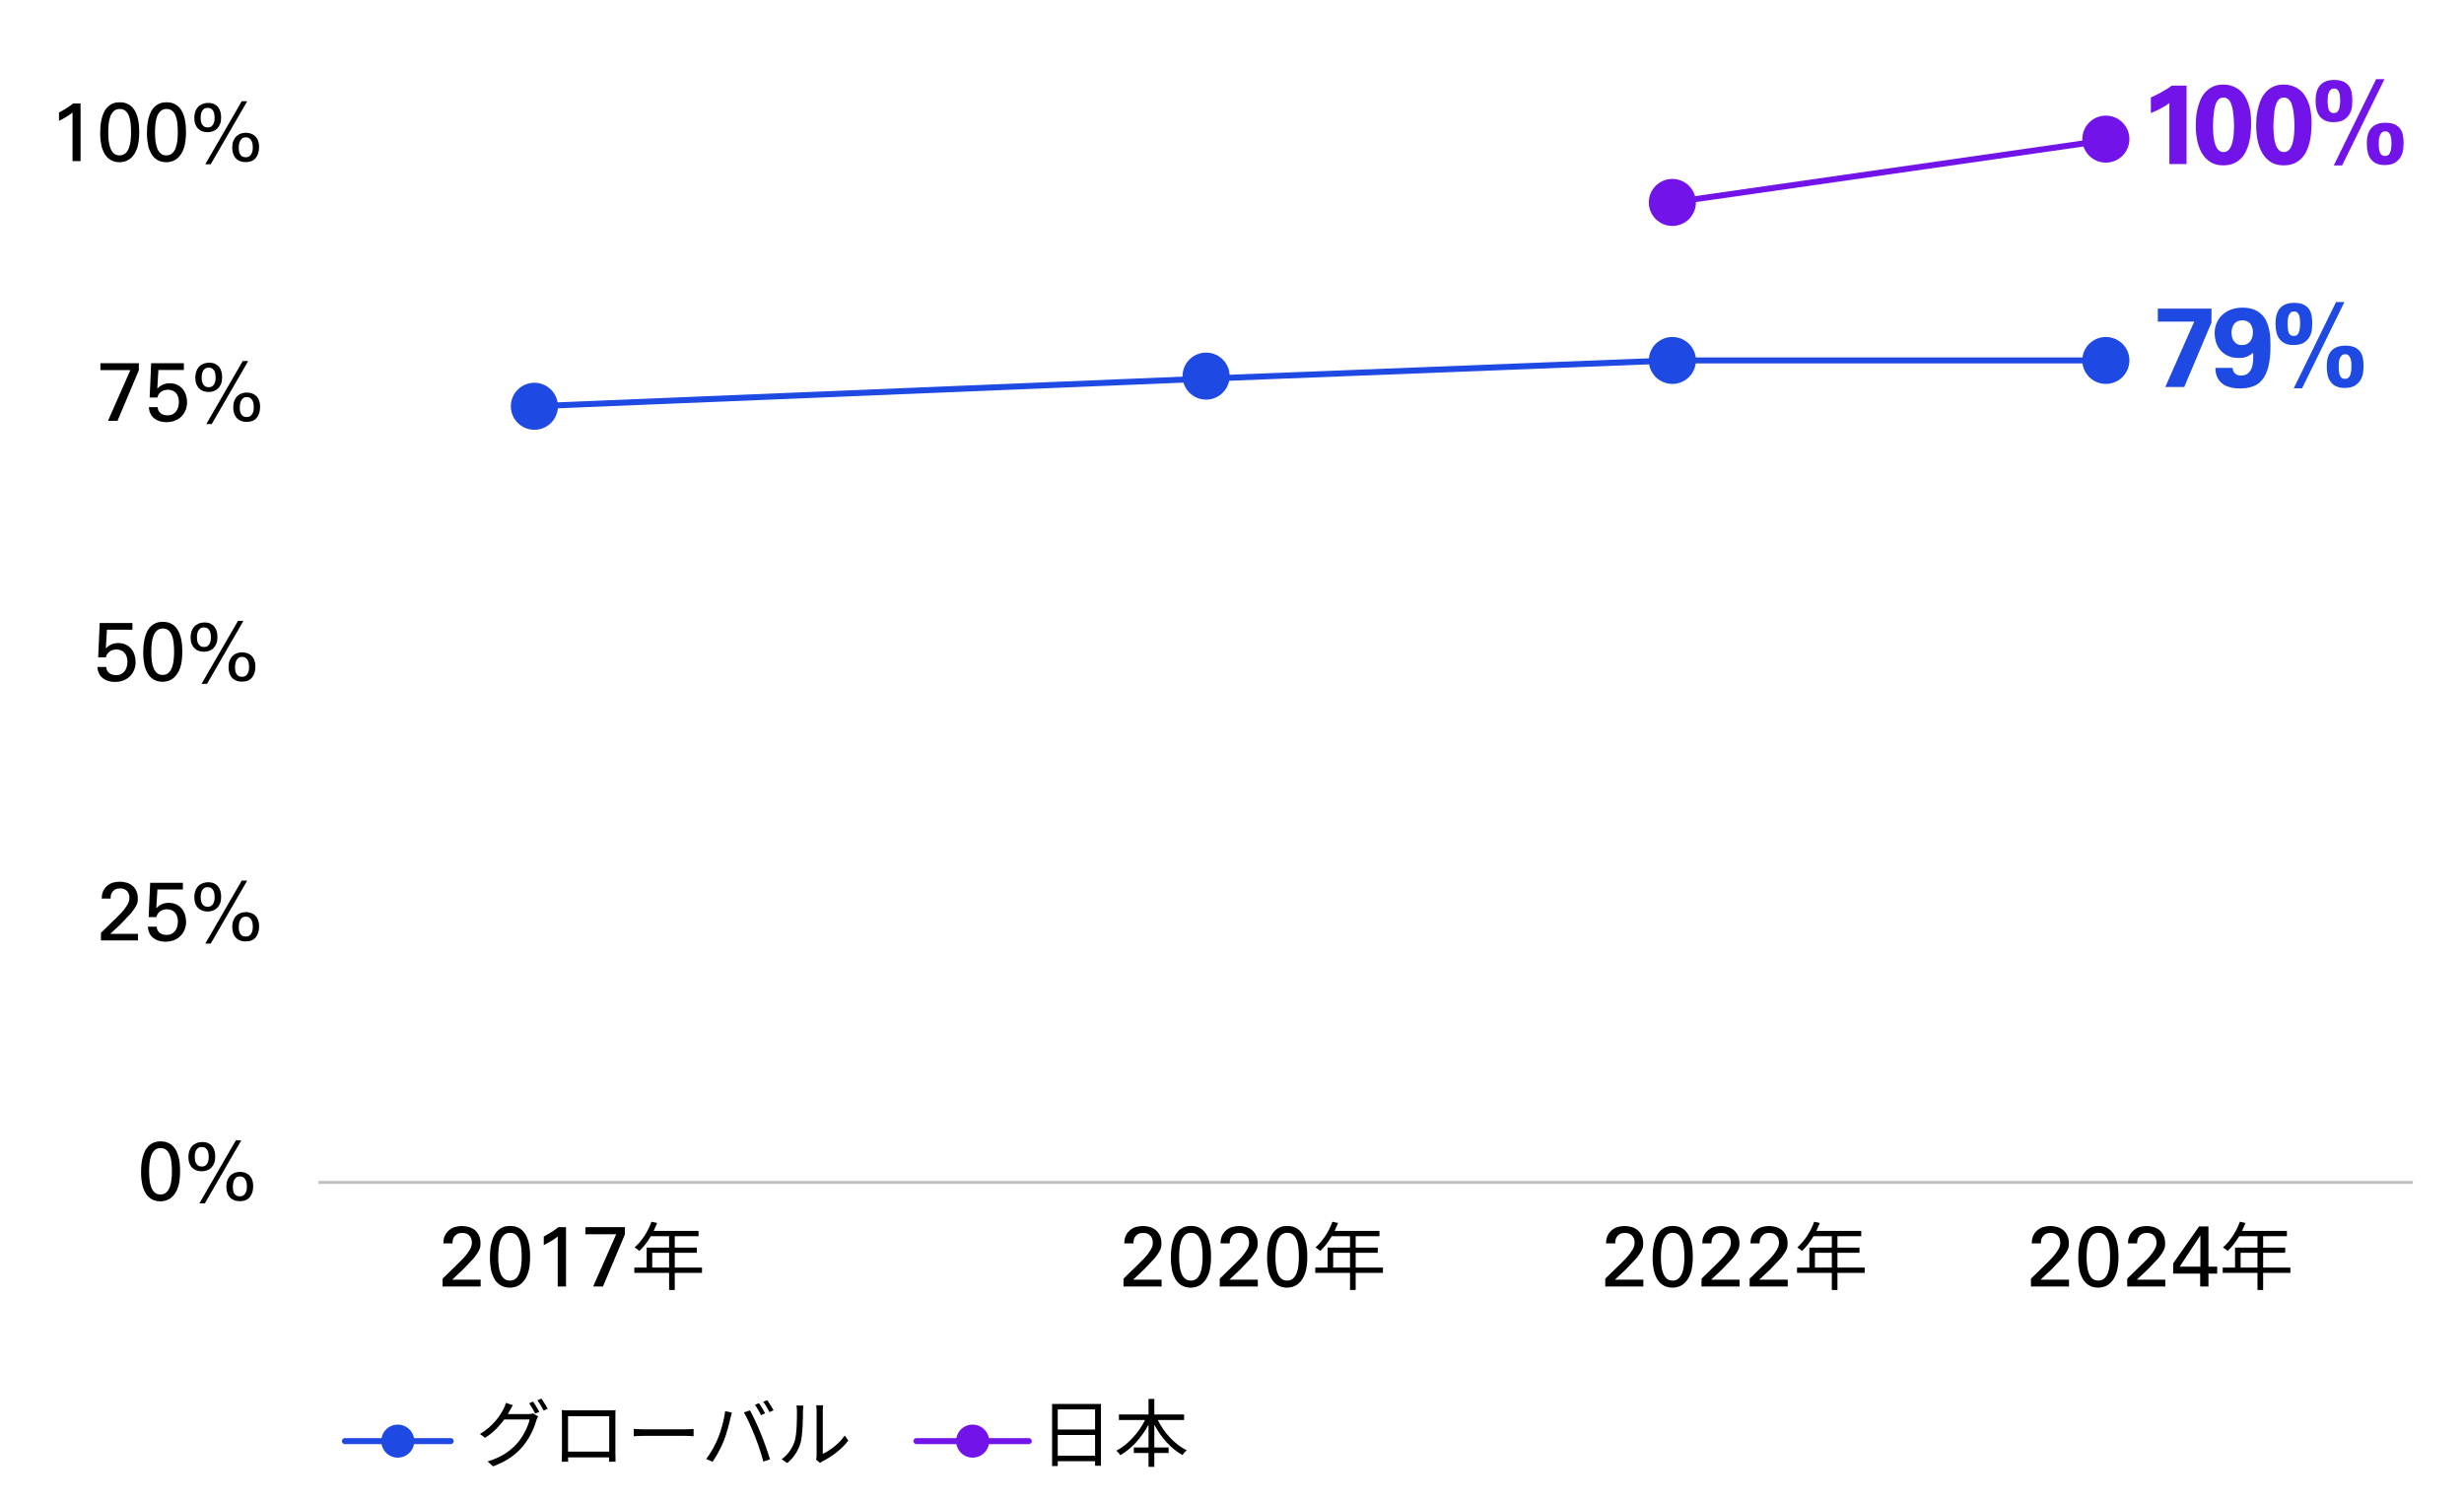 <?xml version="1.0" encoding="UTF-8"?>
<svg id="_レイヤー_3" data-name="レイヤー 3" xmlns="http://www.w3.org/2000/svg" viewBox="0 0 820 500">
  <defs>
    <style>
      .cls-1, .cls-2 {
        fill: #7213ea;
      }

      .cls-3, .cls-2 {
        fill-rule: evenodd;
      }

      .cls-3, .cls-4 {
        fill: #1e49e2;
      }

      .cls-5 {
        stroke: #7213ea;
      }

      .cls-5, .cls-6, .cls-7 {
        fill: none;
        stroke-linejoin: round;
      }

      .cls-5, .cls-7 {
        stroke-linecap: round;
        stroke-width: 2px;
      }

      .cls-6 {
        stroke: #bfc0c0;
      }

      .cls-7 {
        stroke: #1e49e2;
      }
    </style>
  </defs>
  <polyline class="cls-7" points="177.837 135.212 401.378 126.017 556.547 119.945 700.81 119.945"/>
  <line class="cls-5" x1="556.547" y1="67.373" x2="700.81" y2="46.677"/>
  <path class="cls-4" d="M185.673,135.212c0,4.32-3.509,7.823-7.836,7.823s-7.833-3.503-7.833-7.823,3.506-7.823,7.833-7.823,7.836,3.503,7.836,7.823Z"/>
  <path class="cls-4" d="M564.383,119.945c0,4.32-3.509,7.823-7.836,7.823s-7.836-3.503-7.836-7.823,3.509-7.794,7.836-7.794,7.836,3.474,7.836,7.794Z"/>
  <path class="cls-1" d="M564.383,67.373c0,4.32-3.509,7.823-7.836,7.823s-7.836-3.503-7.836-7.823,3.509-7.823,7.836-7.823,7.836,3.503,7.836,7.823Z"/>
  <path class="cls-4" d="M708.646,119.945c0,4.32-3.509,7.823-7.836,7.823s-7.836-3.503-7.836-7.823,3.509-7.794,7.836-7.794,7.836,3.474,7.836,7.794Z"/>
  <path class="cls-1" d="M708.646,46.298c0,4.32-3.509,7.823-7.836,7.823s-7.836-3.503-7.836-7.823,3.509-7.823,7.836-7.823,7.836,3.503,7.836,7.823Z"/>
  <path class="cls-4" d="M409.214,125.17c0,4.32-3.509,7.823-7.836,7.823s-7.836-3.503-7.836-7.823,3.509-7.823,7.836-7.823,7.836,3.503,7.836,7.823Z"/>
  <g>
    <path class="cls-1" d="M715.793,32.425c2.517-1.098,4.846-2.407,6.987-3.927h4.881v26.107h-5.713v-20.31c-.555.424-1.36.942-2.418,1.553-1.057.611-2.304,1.203-3.737,1.776v-5.199Z"/>
    <path class="cls-1" d="M730.728,41.639c0-.573.032-1.309.095-2.206s.201-1.845.415-2.842.517-2.0.906-3.01c.39-1.01.925-1.914,1.604-2.711.68-.797,1.523-1.452,2.53-1.963,1.006-.511,2.214-.767,3.623-.767.906,0,1.73.112,2.473.337.743.225,1.396.505,1.963.841s1.051.705,1.454,1.103c.402.399.729.785.981,1.159.327.499.635,1.041.925,1.627.289.586.541,1.252.755,2.0.214.748.384,1.596.51,2.543.125.947.188,2.032.188,3.253,0,.998-.044,2.044-.132,3.141-.089,1.097-.259,2.163-.51,3.197-.252,1.035-.598,2.02-1.038,2.954s-1.007,1.751-1.699,2.45c-.691.698-1.522,1.252-2.491,1.664-.969.411-2.12.617-3.454.617-1.686,0-3.108-.375-4.266-1.122-1.157-.748-2.095-1.739-2.812-2.973-.717-1.234-1.233-2.655-1.548-4.263-.314-1.608-.472-3.284-.472-5.03ZM743.469,41.927c0-.399-.013-.879-.038-1.439-.025-.561-.062-1.141-.112-1.74-.051-.598-.119-1.185-.207-1.758-.088-.574-.194-1.073-.319-1.497-.05-.174-.126-.43-.226-.767-.101-.336-.257-.673-.47-1.01-.214-.336-.495-.629-.847-.878-.351-.25-.789-.375-1.315-.375-.427,0-.784.081-1.072.243s-.533.355-.733.58c-.201.225-.363.468-.488.729-.126.262-.227.493-.301.692-.226.648-.396,1.366-.508,2.151-.113.786-.195,1.534-.245,2.244-.051.711-.082,1.334-.094,1.871-.013.537-.019.879-.019,1.028,0,1.123.05,2.201.15,3.236.1,1.035.281,1.951.545,2.75.263.798.62,1.434,1.071,1.907.452.474,1.028.711,1.73.711.752,0,1.359-.281,1.823-.841.464-.561.814-1.271,1.053-2.132.238-.86.401-1.802.489-2.824.088-1.022.132-1.982.132-2.88Z"/>
    <path class="cls-1" d="M750.836,41.639c0-.573.032-1.309.095-2.206s.201-1.845.415-2.842.517-2.0.906-3.01c.39-1.01.925-1.914,1.604-2.711.68-.797,1.523-1.452,2.53-1.963,1.006-.511,2.214-.767,3.623-.767.906,0,1.73.112,2.473.337.743.225,1.396.505,1.963.841s1.051.705,1.454,1.103c.402.399.729.785.981,1.159.327.499.635,1.041.925,1.627.289.586.541,1.252.755,2.0.214.748.384,1.596.51,2.543.125.947.188,2.032.188,3.253,0,.998-.044,2.044-.132,3.141-.089,1.097-.259,2.163-.51,3.197-.252,1.035-.598,2.02-1.038,2.954s-1.007,1.751-1.699,2.45c-.691.698-1.522,1.252-2.491,1.664-.969.411-2.12.617-3.454.617-1.686,0-3.108-.375-4.266-1.122-1.157-.748-2.095-1.739-2.812-2.973-.717-1.234-1.233-2.655-1.548-4.263-.314-1.608-.472-3.284-.472-5.03ZM763.577,41.927c0-.399-.013-.879-.038-1.439-.025-.561-.062-1.141-.112-1.74-.051-.598-.119-1.185-.207-1.758-.088-.574-.194-1.073-.319-1.497-.05-.174-.126-.43-.226-.767-.101-.336-.257-.673-.47-1.01-.214-.336-.495-.629-.847-.878-.351-.25-.789-.375-1.315-.375-.427,0-.784.081-1.072.243s-.533.355-.733.58c-.201.225-.363.468-.488.729-.126.262-.227.493-.301.692-.226.648-.396,1.366-.508,2.151-.113.786-.195,1.534-.245,2.244-.051.711-.082,1.334-.094,1.871-.013.537-.019.879-.019,1.028,0,1.123.05,2.201.15,3.236.1,1.035.281,1.951.545,2.75.263.798.62,1.434,1.071,1.907.452.474,1.028.711,1.73.711.752,0,1.359-.281,1.823-.841.464-.561.814-1.271,1.053-2.132.238-.86.401-1.802.489-2.824.088-1.022.132-1.982.132-2.88Z"/>
    <path class="cls-1" d="M770.617,33.689c0-.317.012-.715.036-1.191.025-.476.093-.978.204-1.503s.29-1.045.537-1.559c.246-.513.598-.984,1.055-1.412.456-.428,1.036-.77,1.739-1.027.703-.256,1.573-.385,2.61-.385,1.283,0,2.319.189,3.108.568.79.379,1.4.88,1.833,1.503.432.624.722,1.339.87,2.146.147.807.222,1.638.222,2.493,0,.465-.031,1.107-.093,1.926s-.29,1.632-.685,2.438-1.018,1.503-1.869,2.09-2.067.88-3.646.88c-1.086,0-2.005-.177-2.758-.531s-1.363-.843-1.832-1.467c-.469-.623-.809-1.357-1.018-2.2-.21-.843-.314-1.766-.314-2.769ZM774.623,33.535c0,1.415.141,2.452.424,3.11.283.659.818.988,1.605.988.32,0,.608-.061.867-.183s.479-.341.665-.658c.185-.317.332-.75.442-1.3.11-.548.166-1.262.166-2.141,0-.366-.019-.774-.056-1.226-.036-.451-.116-.872-.239-1.262s-.32-.72-.591-.988c-.271-.268-.64-.403-1.106-.403-.542,0-.96.159-1.255.476-.296.317-.511.695-.646,1.134s-.215.891-.239,1.354c-.025.463-.037.83-.037,1.098ZM793.53,26.352l-14.089,28.708h-2.781l14.089-28.708h2.781ZM787.659,47.909c0-.318.013-.71.037-1.176.024-.465.093-.962.204-1.488.111-.527.291-1.048.538-1.562.247-.514.601-.986,1.058-1.415.458-.429,1.039-.772,1.744-1.029.705-.257,1.578-.386,2.617-.386,1.286,0,2.325.19,3.117.57s1.404.882,1.838,1.507c.433.625.724,1.341.872,2.15.148.809.223,1.63.223,2.463,0,.465-.037,1.108-.111,1.93-.074.821-.31,1.636-.705,2.444-.396.809-1.021,1.513-1.875,2.114-.854.6-2.072.9-3.655.9-1.089,0-2.011-.178-2.766-.533s-1.367-.852-1.837-1.488c-.471-.637-.805-1.379-1.002-2.224-.198-.845-.297-1.771-.297-2.775ZM791.633,47.791c0,1.396.147,2.431.445,3.104.297.673.842,1.01,1.636,1.01.321,0,.612-.061.872-.184.261-.122.483-.343.669-.661.187-.318.334-.753.446-1.305.111-.551.167-1.268.167-2.149,0-.367-.019-.777-.056-1.23s-.124-.875-.26-1.268c-.137-.392-.341-.723-.613-.992s-.645-.404-1.114-.404c-.545,0-.967.16-1.264.478-.298.318-.515.698-.65,1.139-.137.441-.217.888-.242,1.341-.024.453-.036.827-.036,1.121Z"/>
  </g>
  <g>
    <path class="cls-4" d="M718.104,102.709h17.861v4.639l-9.062,21.436h-6.307l9.629-21.75h-12.121v-4.324Z"/>
    <path class="cls-4" d="M742.979,122.438c.076.797.353,1.421.831,1.87s1.12.673,1.926.673c.982,0,1.757-.23,2.323-.693s.987-1.056,1.265-1.78c.277-.725.44-1.542.491-2.454.05-.912.062-1.817.037-2.716-.477.423-.935.753-1.374.989-.439.236-.86.416-1.261.541-.402.125-.778.199-1.13.224s-.678.037-.979.037c-1.607,0-2.932-.28-3.973-.841-1.042-.561-1.87-1.258-2.485-2.093s-1.042-1.725-1.28-2.672c-.238-.947-.357-1.807-.357-2.579,0-1.221.214-2.348.641-3.382.427-1.035,1.043-1.938,1.848-2.71.805-.772,1.778-1.376,2.922-1.812,1.143-.436,2.443-.654,3.901-.654,1.508,0,2.783.219,3.826.654,1.043.437,1.91,1.01,2.602,1.72.691.71,1.226,1.515,1.603,2.413.376.897.659,1.82.848,2.767.189.947.302,1.87.34,2.767.037.897.057,1.695.057,2.394,0,2.768-.233,5.061-.699,6.881-.467,1.819-1.135,3.272-2.004,4.356-.87,1.084-1.935,1.845-3.193,2.281-1.26.436-2.683.654-4.269.654-.227,0-.592-.013-1.095-.037-.504-.025-1.058-.1-1.662-.224-.604-.125-1.228-.324-1.869-.598-.642-.273-1.221-.666-1.737-1.175-.516-.51-.944-1.151-1.284-1.922-.339-.771-.509-1.731-.509-2.878h5.701ZM746.153,114.836c.7,0,1.281-.137,1.744-.411.462-.274.831-.617,1.105-1.028.275-.412.469-.873.582-1.384.112-.511.169-.991.169-1.439,0-1.146-.294-2.094-.882-2.842-.588-.748-1.456-1.122-2.606-1.122-.675,0-1.244.119-1.706.355-.463.237-.838.555-1.126.954-.287.399-.493.842-.618,1.328s-.188.978-.188,1.477c0,.225.031.567.094,1.028.062.461.212.916.449,1.365.238.449.588.848,1.051,1.196.463.349,1.106.523,1.932.523Z"/>
    <path class="cls-4" d="M757.286,107.869c0-.317.012-.715.036-1.191.025-.476.093-.978.204-1.503s.29-1.045.537-1.559c.246-.513.598-.984,1.055-1.412.456-.428,1.036-.77,1.739-1.027.703-.256,1.573-.385,2.61-.385,1.283,0,2.319.189,3.108.568.79.379,1.4.88,1.833,1.503.432.624.722,1.339.87,2.146.147.807.222,1.638.222,2.493,0,.465-.031,1.107-.093,1.926s-.29,1.632-.685,2.438-1.018,1.503-1.869,2.09-2.067.88-3.646.88c-1.086,0-2.005-.177-2.758-.531s-1.363-.843-1.832-1.467c-.469-.623-.809-1.357-1.018-2.2-.21-.843-.314-1.766-.314-2.769ZM761.292,107.714c0,1.415.141,2.452.424,3.11.283.659.818.988,1.605.988.32,0,.608-.061.867-.183s.479-.341.665-.658c.185-.317.332-.75.442-1.3.11-.548.166-1.262.166-2.141,0-.366-.019-.774-.056-1.226-.036-.451-.116-.872-.239-1.262s-.32-.72-.591-.988c-.271-.268-.64-.403-1.106-.403-.542,0-.96.159-1.255.476-.296.317-.511.695-.646,1.134s-.215.891-.239,1.354c-.025.463-.037.83-.037,1.098ZM780.199,100.531l-14.089,28.708h-2.781l14.089-28.708h2.781ZM774.328,122.088c0-.318.013-.71.037-1.176.024-.465.093-.962.204-1.488.111-.527.291-1.048.538-1.562.247-.514.601-.986,1.058-1.415.458-.429,1.039-.772,1.744-1.029.705-.257,1.578-.386,2.617-.386,1.286,0,2.325.19,3.117.57s1.404.882,1.838,1.507c.433.625.724,1.341.872,2.15.148.809.223,1.63.223,2.463,0,.465-.037,1.108-.111,1.93-.074.821-.31,1.636-.705,2.444-.396.809-1.021,1.513-1.875,2.114-.854.6-2.072.9-3.655.9-1.089,0-2.011-.178-2.766-.533s-1.367-.852-1.837-1.488c-.471-.637-.805-1.379-1.002-2.224-.198-.845-.297-1.771-.297-2.775ZM778.302,121.971c0,1.396.147,2.431.445,3.104.297.673.842,1.01,1.636,1.01.321,0,.612-.061.872-.184.261-.122.483-.343.669-.661.187-.318.334-.753.446-1.305.111-.551.167-1.268.167-2.149,0-.367-.019-.777-.056-1.23s-.124-.875-.26-1.268c-.137-.392-.341-.723-.613-.992s-.645-.404-1.114-.404c-.545,0-.967.16-1.264.478-.298.318-.515.698-.65,1.139-.137.441-.217.888-.242,1.341-.024.453-.036.827-.036,1.121Z"/>
  </g>
  <g>
    <g>
      <line class="cls-7" x1="114.789" y1="479.613" x2="149.973" y2="479.613"/>
      <path class="cls-3" d="M137.879,479.598c0,3.049-2.463,5.512-5.512,5.512-3.02,0-5.483-2.463-5.483-5.512,0-3.02,2.463-5.483,5.483-5.483,3.049,0,5.512,2.463,5.512,5.483Z"/>
    </g>
    <g>
      <line class="cls-5" x1="304.99" y1="479.613" x2="342.373" y2="479.613"/>
      <path class="cls-2" d="M329.179,479.598c0,3.049-2.468,5.512-5.498,5.512s-5.498-2.463-5.498-5.512c0-3.02,2.468-5.483,5.498-5.483s5.498,2.463,5.498,5.483Z"/>
    </g>
    <line class="cls-6" x1="106" y1="393.5" x2="803" y2="393.5"/>
    <g>
      <path d="M24.135,37.451c-.299.259-.639.518-1.022.776-.382.259-.774.508-1.175.748s-.802.467-1.203.679c-.401.212-.77.402-1.105.568v-2.771c.914-.48,1.791-.988,2.63-1.524.839-.536,1.53-1.035,2.07-1.497h2.482v19.179h-2.677v-16.158Z"/>
      <path d="M33.343,44.241c0-.48.019-1.062.056-1.746.038-.684.126-1.404.266-2.161.14-.757.345-1.51.616-2.258.271-.748.648-1.422,1.134-2.023.485-.6,1.088-1.085,1.807-1.455.718-.37,1.591-.554,2.619-.554.971,0,1.801.157,2.492.471s1.279.735,1.765,1.261.873,1.127,1.162,1.801c.29.674.514,1.372.672,2.092.159.72.266,1.44.322,2.161.056.721.084,1.376.084,1.967,0,2.272-.229,4.092-.687,5.459-.458,1.367-1.125,2.457-2.002,3.269-.336.314-.686.568-1.05.762-.365.194-.719.342-1.064.443s-.667.171-.966.208c-.299.037-.56.055-.784.055-.653,0-1.251-.084-1.792-.25s-1.031-.397-1.47-.692-.817-.638-1.134-1.025-.579-.794-.784-1.219c-.168-.314-.327-.669-.476-1.066-.15-.397-.28-.859-.392-1.386-.112-.526-.206-1.126-.28-1.801-.075-.674-.112-1.446-.112-2.314ZM36.02,44.108c0,1.072.061,2.071.182,2.995.122.924.327,1.728.616,2.412s.677,1.22,1.163,1.608c.485.388,1.092.582,1.821.582.803,0,1.457-.236,1.961-.707.504-.471.892-1.081,1.162-1.83.271-.749.453-1.571.546-2.468.094-.896.141-1.779.141-2.648,0-1.146-.056-2.2-.168-3.161-.112-.961-.313-1.784-.603-2.468-.29-.684-.677-1.215-1.163-1.594-.486-.379-1.093-.568-1.821-.568-.84,0-1.518.25-2.031.749-.514.5-.901,1.127-1.163,1.885-.262.758-.434,1.604-.518,2.537-.084.934-.126,1.826-.126,2.676Z"/>
      <path d="M48.903,44.241c0-.48.019-1.062.056-1.746.038-.684.126-1.404.266-2.161.14-.757.345-1.51.616-2.258.271-.748.648-1.422,1.134-2.023.485-.6,1.088-1.085,1.807-1.455.718-.37,1.591-.554,2.619-.554.971,0,1.801.157,2.492.471s1.279.735,1.765,1.261.873,1.127,1.162,1.801c.29.674.514,1.372.672,2.092.159.72.266,1.44.322,2.161.056.721.084,1.376.084,1.967,0,2.272-.229,4.092-.687,5.459-.458,1.367-1.125,2.457-2.002,3.269-.336.314-.686.568-1.05.762-.365.194-.719.342-1.064.443s-.667.171-.966.208c-.299.037-.56.055-.784.055-.653,0-1.251-.084-1.792-.25s-1.031-.397-1.47-.692-.817-.638-1.134-1.025-.579-.794-.784-1.219c-.168-.314-.327-.669-.476-1.066-.15-.397-.28-.859-.392-1.386-.112-.526-.206-1.126-.28-1.801-.075-.674-.112-1.446-.112-2.314ZM51.58,44.108c0,1.072.061,2.071.182,2.995.122.924.327,1.728.616,2.412s.677,1.22,1.163,1.608c.485.388,1.092.582,1.821.582.803,0,1.457-.236,1.961-.707.504-.471.892-1.081,1.162-1.83.271-.749.453-1.571.546-2.468.094-.896.141-1.779.141-2.648,0-1.146-.056-2.2-.168-3.161-.112-.961-.313-1.784-.603-2.468-.29-.684-.677-1.215-1.163-1.594-.486-.379-1.093-.568-1.821-.568-.84,0-1.518.25-2.031.749-.514.5-.901,1.127-1.163,1.885-.262.758-.434,1.604-.518,2.537-.084.934-.126,1.826-.126,2.676Z"/>
      <path d="M69.329,34.261c.788,0,1.452.136,1.993.408.54.271.979.63,1.319,1.074.339.444.582.957.728,1.536.146.58.22,1.179.22,1.795,0,.852-.119,1.586-.357,2.202-.238.616-.559,1.124-.961,1.522-.403.399-.879.698-1.429.897-.55.2-1.136.299-1.758.299-.604,0-1.173-.091-1.704-.272s-.999-.466-1.401-.856c-.403-.39-.724-.884-.962-1.482-.238-.598-.357-1.314-.357-2.148,0-.707.097-1.364.289-1.972.192-.607.485-1.133.879-1.577.394-.444.884-.793,1.47-1.047.586-.253,1.264-.38,2.034-.38ZM69.139,42.405c.568,0,1.008-.145,1.32-.434.312-.289.536-.614.674-.976s.22-.718.248-1.071c.027-.352.042-.601.042-.745,0-.326-.028-.683-.083-1.071-.055-.389-.165-.746-.33-1.071s-.395-.596-.688-.813c-.293-.217-.688-.326-1.183-.326-.586,0-1.04.14-1.361.42-.321.28-.555.61-.701.989-.147.379-.234.75-.261,1.111s-.042.624-.042.786.014.42.042.772c.027.353.114.709.261,1.071.146.361.38.678.701.949.321.271.775.407,1.361.407ZM68.314,54.669l12.128-20.962h1.815l-12.128,20.962h-1.815ZM81.793,44.188c.184,0,.408.014.674.041.265.027.545.086.838.177s.595.223.907.395c.312.173.604.404.879.695.128.146.256.309.385.491.128.182.247.409.357.682.11.272.201.595.275.967.073.373.11.813.11,1.322,0,1.49-.367,2.694-1.099,3.612-.733.918-1.842,1.376-3.326,1.376-.879,0-1.607-.146-2.185-.436s-1.04-.667-1.388-1.131c-.348-.463-.591-.981-.728-1.554-.138-.572-.206-1.149-.206-1.731,0-.817.119-1.535.357-2.153.238-.618.563-1.131.976-1.54.413-.409.893-.713,1.443-.913.549-.2,1.126-.3,1.731-.3ZM81.762,52.332c.549,0,.98-.127,1.292-.382s.55-.559.715-.913c.165-.355.266-.718.302-1.091s.055-.686.055-.941c0-.218-.019-.508-.055-.872s-.133-.728-.289-1.091c-.156-.363-.39-.677-.701-.94-.312-.264-.733-.396-1.264-.396-.586,0-1.04.15-1.36.45-.321.3-.554.655-.701,1.064-.147.409-.234.818-.261,1.227-.027.409-.041.714-.041.914,0,.236.022.523.068.859.045.337.146.664.302.982.156.318.385.586.688.804.302.218.719.327,1.25.327Z"/>
    </g>
    <g>
      <path d="M33.417,120.884h12.79v2.328l-7.108,16.851h-3.163l7.444-16.89h-9.963v-2.289Z"/>
      <path d="M52.475,135.509c.019.482.126.894.322,1.236.196.343.448.625.756.848s.649.384,1.022.486c.374.102.747.153,1.12.153.84,0,1.517-.17,2.03-.512s.901-.748,1.162-1.218c.261-.471.434-.956.518-1.454s.126-.905.126-1.219c0-1.329-.332-2.349-.996-3.06-.664-.71-1.556-1.066-2.678-1.066-.561,0-1.061.092-1.5.276-.439.185-.809.424-1.107.719-.299.295-.505.581-.617.857-.112.277-.206.525-.28.747h-2.547l.504-11.418h10.886v2.241h-8.479l-.364,6.216c.149-.148.341-.325.575-.529s.514-.399.842-.585c.327-.186.715-.343,1.165-.474.449-.13.954-.195,1.515-.195.973,0,1.824.176,2.554.527.729.351,1.333.817,1.81,1.399.477.582.837,1.251,1.08,2.009s.365,1.551.365,2.382c0,.942-.164,1.815-.491,2.619-.327.803-.79,1.505-1.388,2.105-.599.601-1.323,1.067-2.173,1.399-.851.332-1.809.499-2.875.499-.785,0-1.519-.107-2.201-.319-.683-.212-1.286-.526-1.809-.942-.524-.416-.94-.937-1.248-1.565-.309-.628-.481-1.349-.519-2.162h2.92Z"/>
      <path d="M69.665,120.715c.788,0,1.452.136,1.993.408.54.271.979.63,1.319,1.074.339.444.582.957.728,1.536.146.58.22,1.179.22,1.795,0,.852-.119,1.586-.357,2.202-.238.616-.559,1.124-.961,1.522-.403.399-.879.698-1.429.897-.55.2-1.136.299-1.758.299-.604,0-1.173-.091-1.704-.272s-.999-.466-1.401-.856c-.403-.39-.724-.884-.962-1.482-.238-.598-.357-1.314-.357-2.148,0-.707.097-1.364.289-1.972.192-.607.485-1.133.879-1.577.394-.444.884-.793,1.47-1.047.586-.253,1.264-.38,2.034-.38ZM69.476,128.859c.568,0,1.008-.145,1.32-.434.312-.289.536-.614.674-.976s.22-.718.248-1.071c.027-.352.042-.601.042-.745,0-.326-.028-.683-.083-1.071-.055-.389-.165-.746-.33-1.071s-.395-.596-.688-.813c-.293-.217-.688-.326-1.183-.326-.586,0-1.04.14-1.361.42-.321.28-.555.61-.701.989-.147.379-.234.75-.261,1.111s-.042.624-.042.786.014.42.042.772c.027.353.114.709.261,1.071.146.361.38.678.701.949.321.271.775.407,1.361.407ZM68.651,141.124l12.128-20.962h1.815l-12.128,20.962h-1.815ZM82.13,130.642c.184,0,.408.014.674.041.265.027.545.086.838.177s.595.223.907.395c.312.173.604.404.879.695.128.146.256.309.385.491.128.182.247.409.357.682.11.272.201.595.275.967.073.373.11.813.11,1.322,0,1.49-.367,2.694-1.099,3.612-.733.918-1.842,1.376-3.326,1.376-.879,0-1.607-.146-2.185-.436s-1.04-.667-1.388-1.131c-.348-.463-.591-.981-.728-1.554-.138-.572-.206-1.149-.206-1.731,0-.817.119-1.535.357-2.153.238-.618.563-1.131.976-1.54.413-.409.893-.713,1.443-.913.549-.2,1.126-.3,1.731-.3ZM82.098,138.786c.549,0,.98-.127,1.292-.382s.55-.559.715-.913c.165-.355.266-.718.302-1.091s.055-.686.055-.941c0-.218-.019-.508-.055-.872s-.133-.728-.289-1.091c-.156-.363-.39-.677-.701-.94-.312-.264-.733-.396-1.264-.396-.586,0-1.04.15-1.36.45-.321.3-.554.655-.701,1.064-.147.409-.234.818-.261,1.227-.027.409-.041.714-.041.914,0,.236.022.523.068.859.045.337.146.664.302.982.156.318.385.586.688.804.302.218.719.327,1.25.327Z"/>
    </g>
    <g>
      <path d="M35.348,221.963c.019.482.126.894.322,1.236.196.343.448.625.756.848s.649.384,1.022.486c.374.102.747.153,1.12.153.84,0,1.517-.17,2.03-.512s.901-.748,1.162-1.218c.261-.471.434-.956.518-1.454s.126-.905.126-1.219c0-1.329-.332-2.349-.996-3.06-.664-.71-1.556-1.066-2.678-1.066-.561,0-1.061.092-1.5.276-.439.185-.809.424-1.107.719-.299.295-.505.581-.617.857-.112.277-.206.525-.28.747h-2.547l.504-11.418h10.886v2.241h-8.479l-.364,6.216c.149-.148.341-.325.575-.529s.514-.399.842-.585c.327-.186.715-.343,1.165-.474.449-.13.954-.195,1.515-.195.973,0,1.824.176,2.554.527.729.351,1.333.817,1.81,1.399.477.582.837,1.251,1.08,2.009s.365,1.551.365,2.382c0,.942-.164,1.815-.491,2.619-.327.803-.79,1.505-1.388,2.105-.599.601-1.323,1.067-2.173,1.399-.851.332-1.809.499-2.875.499-.785,0-1.519-.107-2.201-.319-.683-.212-1.286-.526-1.809-.942-.524-.416-.94-.937-1.248-1.565-.309-.628-.481-1.349-.519-2.162h2.92Z"/>
      <path d="M47.671,217.149c0-.48.019-1.062.056-1.746.038-.684.126-1.404.266-2.161.14-.757.345-1.51.616-2.258.271-.748.648-1.422,1.134-2.023.485-.6,1.088-1.085,1.807-1.455.718-.37,1.591-.554,2.619-.554.971,0,1.801.157,2.492.471s1.279.735,1.765,1.261.873,1.127,1.162,1.801c.29.674.514,1.372.672,2.092.159.72.266,1.44.322,2.161.056.721.084,1.376.084,1.967,0,2.272-.229,4.092-.687,5.459-.458,1.367-1.125,2.457-2.002,3.269-.336.314-.686.568-1.05.762-.365.194-.719.342-1.064.443s-.667.171-.966.208c-.299.037-.56.055-.784.055-.653,0-1.251-.084-1.792-.25s-1.031-.397-1.47-.692-.817-.638-1.134-1.025-.579-.794-.784-1.219c-.168-.314-.327-.669-.476-1.066-.15-.397-.28-.859-.392-1.386-.112-.526-.206-1.126-.28-1.801-.075-.674-.112-1.446-.112-2.314ZM50.348,217.016c0,1.072.061,2.071.182,2.995.122.924.327,1.728.616,2.412s.677,1.22,1.163,1.608c.485.388,1.092.582,1.821.582.803,0,1.457-.236,1.961-.707.504-.471.892-1.081,1.162-1.83.271-.749.453-1.571.546-2.468.094-.896.141-1.779.141-2.648,0-1.146-.056-2.2-.168-3.161-.112-.961-.313-1.784-.603-2.468-.29-.684-.677-1.215-1.163-1.594-.486-.379-1.093-.568-1.821-.568-.84,0-1.518.25-2.031.749-.514.5-.901,1.127-1.163,1.885-.262.758-.434,1.604-.518,2.537-.084.934-.126,1.826-.126,2.676Z"/>
      <path d="M68.098,207.169c.788,0,1.452.136,1.993.408.54.271.979.63,1.319,1.074.339.444.582.957.728,1.536.146.58.22,1.179.22,1.795,0,.852-.119,1.586-.357,2.202-.238.616-.559,1.124-.961,1.522-.403.399-.879.698-1.429.897-.55.2-1.136.299-1.758.299-.604,0-1.173-.091-1.704-.272s-.999-.466-1.401-.856c-.403-.39-.724-.884-.962-1.482-.238-.598-.357-1.314-.357-2.148,0-.707.097-1.364.289-1.972.192-.607.485-1.133.879-1.577.394-.444.884-.793,1.47-1.047.586-.253,1.264-.38,2.034-.38ZM67.908,215.313c.568,0,1.008-.145,1.32-.434.312-.289.536-.614.674-.976s.22-.718.248-1.071c.027-.352.042-.601.042-.745,0-.326-.028-.683-.083-1.071-.055-.389-.165-.746-.33-1.071s-.395-.596-.688-.813c-.293-.217-.688-.326-1.183-.326-.586,0-1.04.14-1.361.42-.321.28-.555.61-.701.989-.147.379-.234.75-.261,1.111s-.042.624-.042.786.014.42.042.772c.027.353.114.709.261,1.071.146.361.38.678.701.949.321.271.775.407,1.361.407ZM67.084,227.578l12.128-20.962h1.815l-12.128,20.962h-1.815ZM80.562,217.096c.184,0,.408.014.674.041.265.027.545.086.838.177s.595.223.907.395c.312.173.604.404.879.695.128.146.256.309.385.491.128.182.247.409.357.682.11.272.201.595.275.967.073.373.11.813.11,1.322,0,1.49-.367,2.694-1.099,3.612-.733.918-1.842,1.376-3.326,1.376-.879,0-1.607-.146-2.185-.436s-1.04-.667-1.388-1.131c-.348-.463-.591-.981-.728-1.554-.138-.572-.206-1.149-.206-1.731,0-.817.119-1.535.357-2.153.238-.618.563-1.131.976-1.54.413-.409.893-.713,1.443-.913.549-.2,1.126-.3,1.731-.3ZM80.531,225.24c.549,0,.98-.127,1.292-.382s.55-.559.715-.913c.165-.355.266-.718.302-1.091s.055-.686.055-.941c0-.218-.019-.508-.055-.872s-.133-.728-.289-1.091c-.156-.363-.39-.677-.701-.94-.312-.264-.733-.396-1.264-.396-.586,0-1.04.15-1.36.45-.321.3-.554.655-.701,1.064-.147.409-.234.818-.261,1.227-.027.409-.041.714-.041.914,0,.236.022.523.068.859.045.337.146.664.302.982.156.318.385.586.688.804.302.218.719.327,1.25.327Z"/>
    </g>
    <g>
      <path d="M33.596,310.449l5.065-4.935c.541-.517,1.068-1.049,1.582-1.594.513-.545.984-1.114,1.414-1.706.56-.757.937-1.386,1.133-1.885.196-.499.294-1.007.294-1.525,0-.24-.033-.536-.098-.887-.065-.351-.206-.692-.42-1.025-.215-.333-.528-.619-.939-.859s-.962-.361-1.653-.361c-.785,0-1.388.145-1.808.432-.42.289-.733.618-.939.99-.206.372-.327.744-.365,1.115-.037.372-.056.651-.056.836h-2.945c0-.241.014-.528.042-.861.028-.334.103-.69.225-1.07.122-.38.299-.764.533-1.153.233-.389.565-.769.995-1.14.673-.574,1.388-.949,2.145-1.125.756-.176,1.444-.264,2.061-.264.748,0,1.481.102,2.2.306.72.204,1.359.528,1.92.973s1.014,1.024,1.36,1.737c.346.713.519,1.58.519,2.599,0,.314-.014.613-.042.899-.028.286-.112.604-.252.955-.14.351-.359.761-.658,1.232s-.709,1.038-1.231,1.702c-.149.167-.396.429-.742.789s-.704.738-1.077,1.134c-.374.397-.728.77-1.063,1.121-.336.351-.569.591-.7.72l-3.387,3.183h9.201v2.192h-12.31v-2.522Z"/>
      <path d="M52.145,308.417c.019.482.126.894.322,1.236.196.343.448.625.756.848s.649.384,1.022.486c.374.102.747.153,1.12.153.84,0,1.517-.17,2.03-.512s.901-.748,1.162-1.218c.261-.471.434-.956.518-1.454s.126-.905.126-1.219c0-1.329-.332-2.349-.996-3.06-.664-.71-1.556-1.066-2.678-1.066-.561,0-1.061.092-1.5.276-.439.185-.809.424-1.107.719-.299.295-.505.581-.617.857-.112.277-.206.525-.28.747h-2.547l.504-11.418h10.886v2.241h-8.479l-.364,6.216c.149-.148.341-.325.575-.529s.514-.399.842-.585c.327-.186.715-.343,1.165-.474.449-.13.954-.195,1.515-.195.973,0,1.824.176,2.554.527.729.351,1.333.817,1.81,1.399.477.582.837,1.251,1.08,2.009s.365,1.551.365,2.382c0,.942-.164,1.815-.491,2.619-.327.803-.79,1.505-1.388,2.105-.599.601-1.323,1.067-2.173,1.399-.851.332-1.809.499-2.875.499-.785,0-1.519-.107-2.201-.319-.683-.212-1.286-.526-1.809-.942-.524-.416-.94-.937-1.248-1.565-.309-.628-.481-1.349-.519-2.162h2.92Z"/>
      <path d="M69.335,293.624c.788,0,1.452.136,1.993.408.54.271.979.63,1.319,1.074.339.444.582.957.728,1.536.146.58.22,1.179.22,1.795,0,.852-.119,1.586-.357,2.202-.238.616-.559,1.124-.961,1.522-.403.399-.879.698-1.429.897-.55.2-1.136.299-1.758.299-.604,0-1.173-.091-1.704-.272s-.999-.466-1.401-.856c-.403-.39-.724-.884-.962-1.482-.238-.598-.357-1.314-.357-2.148,0-.707.097-1.364.289-1.972.192-.607.485-1.133.879-1.577.394-.444.884-.793,1.47-1.047.586-.253,1.264-.38,2.034-.38ZM69.146,301.768c.568,0,1.008-.145,1.32-.434.312-.289.536-.614.674-.976s.22-.718.248-1.071c.027-.352.042-.601.042-.745,0-.326-.028-.683-.083-1.071-.055-.389-.165-.746-.33-1.071s-.395-.596-.688-.813c-.293-.217-.688-.326-1.183-.326-.586,0-1.04.14-1.361.42-.321.28-.555.61-.701.989-.147.379-.234.75-.261,1.111s-.042.624-.042.786.014.42.042.772c.027.353.114.709.261,1.071.146.361.38.678.701.949.321.271.775.407,1.361.407ZM68.321,314.032l12.128-20.962h1.815l-12.128,20.962h-1.815ZM81.8,303.55c.184,0,.408.014.674.041.265.027.545.086.838.177s.595.223.907.395c.312.173.604.404.879.695.128.146.256.309.385.491.128.182.247.409.357.682.11.272.201.595.275.967.073.373.11.813.11,1.322,0,1.49-.367,2.694-1.099,3.612-.733.918-1.842,1.376-3.326,1.376-.879,0-1.607-.146-2.185-.436s-1.04-.667-1.388-1.131c-.348-.463-.591-.981-.728-1.554-.138-.572-.206-1.149-.206-1.731,0-.817.119-1.535.357-2.153.238-.618.563-1.131.976-1.54.413-.409.893-.713,1.443-.913.549-.2,1.126-.3,1.731-.3ZM81.768,311.694c.549,0,.98-.127,1.292-.382s.55-.559.715-.913c.165-.355.266-.718.302-1.091s.055-.686.055-.941c0-.218-.019-.508-.055-.872s-.133-.728-.289-1.091c-.156-.363-.39-.677-.701-.94-.312-.264-.733-.396-1.264-.396-.586,0-1.04.15-1.36.45-.321.3-.554.655-.701,1.064-.147.409-.234.818-.261,1.227-.027.409-.041.714-.041.914,0,.236.022.523.068.859.045.337.146.664.302.982.156.318.385.586.688.804.302.218.719.327,1.25.327Z"/>
    </g>
    <g>
      <path d="M46.943,390.058c0-.48.019-1.062.056-1.746.038-.684.126-1.404.266-2.161.14-.757.345-1.51.616-2.258.271-.748.648-1.422,1.134-2.023.485-.6,1.088-1.085,1.807-1.455.718-.37,1.591-.554,2.619-.554.971,0,1.801.157,2.492.471s1.279.735,1.765,1.261.873,1.127,1.162,1.801c.29.674.514,1.372.672,2.092.159.72.266,1.44.322,2.161.056.721.084,1.376.084,1.967,0,2.272-.229,4.092-.687,5.459-.458,1.366-1.125,2.456-2.002,3.269-.336.314-.686.568-1.05.763-.365.194-.719.342-1.064.443s-.667.171-.966.208c-.299.036-.56.055-.784.055-.653,0-1.251-.083-1.792-.249s-1.031-.397-1.47-.692c-.439-.296-.817-.638-1.134-1.025s-.579-.795-.784-1.22c-.168-.313-.327-.669-.476-1.066-.15-.397-.28-.859-.392-1.386-.112-.526-.206-1.126-.28-1.801-.075-.674-.112-1.445-.112-2.313ZM49.62,389.924c0,1.072.061,2.071.182,2.995s.327,1.729.616,2.412c.29.685.677,1.221,1.163,1.608.485.389,1.092.582,1.821.582.803,0,1.457-.235,1.961-.707.504-.471.892-1.081,1.162-1.83.271-.748.453-1.57.546-2.468.094-.896.141-1.779.141-2.647,0-1.146-.056-2.2-.168-3.161-.112-.961-.313-1.784-.603-2.468-.29-.684-.677-1.215-1.163-1.594-.486-.379-1.093-.568-1.821-.568-.84,0-1.518.25-2.031.749-.514.5-.901,1.127-1.163,1.885-.262.758-.434,1.604-.518,2.537-.084.934-.126,1.826-.126,2.676Z"/>
      <path d="M67.369,380.078c.788,0,1.452.136,1.993.408.54.271.979.63,1.319,1.074.339.444.582.957.728,1.536.146.58.22,1.179.22,1.795,0,.852-.119,1.586-.357,2.202-.238.616-.559,1.124-.961,1.522-.403.399-.879.698-1.429.897-.55.2-1.136.299-1.758.299-.604,0-1.173-.091-1.704-.272s-.999-.466-1.401-.856c-.403-.39-.724-.884-.962-1.482-.238-.598-.357-1.314-.357-2.148,0-.707.097-1.364.289-1.972.192-.607.485-1.133.879-1.577.394-.444.884-.793,1.47-1.047.586-.253,1.264-.38,2.034-.38ZM67.179,388.222c.568,0,1.008-.145,1.32-.434.312-.289.536-.614.674-.976s.22-.718.248-1.071c.027-.352.042-.601.042-.745,0-.326-.028-.683-.083-1.071-.055-.389-.165-.746-.33-1.071s-.395-.596-.688-.813c-.293-.217-.688-.326-1.183-.326-.586,0-1.04.14-1.361.42-.321.28-.555.61-.701.989-.147.379-.234.75-.261,1.111s-.042.624-.042.786.014.42.042.772c.027.353.114.709.261,1.071.146.361.38.678.701.949.321.271.775.407,1.361.407ZM66.354,400.485l12.128-20.962h1.815l-12.128,20.962h-1.815ZM79.834,390.004c.184,0,.408.014.674.041.265.027.545.086.838.177s.595.223.907.395c.312.173.604.404.879.695.128.146.256.31.385.491.128.182.247.408.357.682.11.272.201.595.275.967.073.373.11.813.11,1.322,0,1.49-.367,2.694-1.099,3.611-.733.918-1.842,1.377-3.326,1.377-.879,0-1.607-.146-2.185-.437-.577-.29-1.04-.667-1.388-1.131-.348-.463-.591-.981-.728-1.554-.138-.572-.206-1.149-.206-1.731,0-.817.119-1.535.357-2.152.238-.618.563-1.132.976-1.54.413-.409.893-.713,1.443-.913.549-.2,1.126-.3,1.731-.3ZM79.802,398.148c.549,0,.98-.128,1.292-.382.312-.255.55-.559.715-.913.165-.355.266-.719.302-1.091.037-.373.055-.687.055-.941,0-.218-.019-.508-.055-.872-.037-.363-.133-.728-.289-1.091-.156-.363-.39-.678-.701-.94-.312-.264-.733-.396-1.264-.396-.586,0-1.04.15-1.36.449-.321.301-.554.655-.701,1.064-.147.408-.234.817-.261,1.227s-.041.714-.041.913c0,.236.022.523.068.859.045.337.146.664.302.981.156.318.385.587.688.805.302.218.719.327,1.25.327Z"/>
    </g>
    <g>
      <path d="M147.283,425.549l5.214-5.08c.557-.533,1.1-1.08,1.628-1.642.528-.561,1.013-1.146,1.455-1.755.576-.78.965-1.427,1.166-1.94.202-.515.303-1.037.303-1.57,0-.247-.033-.552-.101-.913s-.212-.713-.433-1.056c-.222-.343-.544-.638-.967-.885-.424-.247-.991-.371-1.702-.371-.809,0-1.429.148-1.861.444-.433.297-.755.637-.967,1.02s-.337.766-.375,1.147c-.038.383-.058.67-.058.861h-3.031c0-.248.014-.544.043-.887.029-.344.105-.711.231-1.102.125-.392.308-.787.548-1.188s.582-.791,1.024-1.173c.692-.592,1.429-.978,2.207-1.159.779-.181,1.486-.271,2.121-.271.77,0,1.524.104,2.266.314.74.21,1.399.544,1.977,1.002.576.458,1.043,1.054,1.399,1.788.355.734.534,1.626.534,2.675,0,.323-.015.632-.044.926s-.115.622-.259.982c-.145.361-.37.784-.678,1.269-.307.484-.729,1.067-1.267,1.751-.154.172-.409.442-.764.812-.355.371-.726.76-1.109,1.168-.385.408-.749.793-1.095,1.153-.346.361-.586.608-.721.741l-3.485,3.276h9.471v2.257h-12.672v-2.597Z"/>
      <path d="M163.046,418.502c0-.494.02-1.093.058-1.797.038-.703.13-1.445.274-2.225.144-.779.355-1.555.634-2.325.278-.77.668-1.464,1.168-2.082s1.119-1.117,1.859-1.497c.74-.381,1.639-.571,2.695-.571,1,0,1.855.162,2.566.485s1.316.756,1.816,1.298c.499.542.898,1.16,1.196,1.854.298.694.528,1.412.692,2.154.163.741.273,1.483.331,2.225.058.742.087,1.417.087,2.025,0,2.339-.236,4.212-.707,5.619s-1.157,2.529-2.062,3.365c-.346.323-.706.585-1.081.784-.375.2-.74.353-1.095.457-.355.104-.688.176-.995.214s-.576.057-.807.057c-.673,0-1.288-.085-1.846-.256-.558-.172-1.062-.409-1.514-.714-.451-.304-.841-.655-1.168-1.055-.326-.399-.596-.818-.807-1.256-.174-.323-.337-.688-.49-1.098-.154-.409-.289-.885-.403-1.426-.116-.542-.212-1.16-.289-1.854-.076-.694-.115-1.488-.115-2.382ZM165.802,418.365c0,1.104.062,2.131.188,3.083.125.951.336,1.779.635,2.483.298.704.696,1.256,1.196,1.655s1.125.599,1.875.599c.827,0,1.5-.242,2.019-.728.52-.485.918-1.113,1.197-1.884.278-.771.466-1.617.562-2.54.096-.923.145-1.832.145-2.727,0-1.18-.059-2.264-.174-3.254-.115-.989-.321-1.836-.619-2.54-.299-.704-.697-1.251-1.197-1.642-.5-.39-1.125-.585-1.875-.585-.865,0-1.562.257-2.091.771-.529.515-.928,1.161-1.197,1.941s-.447,1.65-.533,2.611c-.087.961-.13,1.88-.13,2.755Z"/>
      <path d="M185.603,411.512c-.308.267-.658.533-1.052.799-.395.267-.798.523-1.21.771-.413.247-.826.48-1.239.699s-.792.413-1.138.585v-2.854c.94-.494,1.844-1.018,2.708-1.569.864-.551,1.574-1.064,2.131-1.54h2.555v19.743h-2.755v-16.634Z"/>
      <path d="M194.812,408.402h13.165v2.396l-7.317,17.347h-3.255l7.663-17.387h-10.256v-2.356Z"/>
      <path d="M233.619,423.631h-9.068v5.681h-1.879v-5.681h-11.574v-1.785h4.108v-6.647h7.466v-3.771h-6.088c-1.127,1.91-2.455,3.597-3.808,4.887-.351-.298-1.127-.918-1.604-1.166,2.355-2.033,4.459-5.233,5.637-8.557l1.879.446c-.351.868-.752,1.761-1.152,2.604h14.931v1.785h-7.916v3.771h7.34v1.736h-7.34v4.911h9.068v1.785ZM222.672,421.846v-4.911h-5.611v4.911h5.611Z"/>
    </g>
    <g>
      <path d="M373.891,425.549l5.214-5.08c.557-.533,1.1-1.08,1.628-1.642.528-.561,1.013-1.146,1.455-1.755.576-.78.965-1.427,1.166-1.94.202-.515.303-1.037.303-1.57,0-.247-.033-.552-.101-.913s-.212-.713-.433-1.056c-.222-.343-.544-.638-.967-.885-.424-.247-.991-.371-1.702-.371-.809,0-1.429.148-1.861.444-.433.297-.755.637-.967,1.02s-.337.766-.375,1.147c-.038.383-.058.67-.058.861h-3.031c0-.248.014-.544.043-.887.029-.344.105-.711.231-1.102.125-.392.308-.787.548-1.188s.582-.791,1.024-1.173c.692-.592,1.429-.978,2.207-1.159.779-.181,1.486-.271,2.121-.271.77,0,1.524.104,2.266.314.74.21,1.399.544,1.977,1.002.576.458,1.043,1.054,1.399,1.788.355.734.534,1.626.534,2.675,0,.323-.015.632-.044.926s-.115.622-.259.982c-.145.361-.37.784-.678,1.269-.307.484-.729,1.067-1.267,1.751-.154.172-.409.442-.764.812-.355.371-.726.76-1.109,1.168-.385.408-.749.793-1.095,1.153-.346.361-.586.608-.721.741l-3.485,3.276h9.471v2.257h-12.672v-2.597Z"/>
      <path d="M389.653,418.502c0-.494.02-1.093.058-1.797.038-.703.13-1.445.274-2.225.144-.779.355-1.555.634-2.325.278-.77.668-1.464,1.168-2.082s1.119-1.117,1.859-1.497c.74-.381,1.639-.571,2.695-.571,1,0,1.855.162,2.566.485s1.316.756,1.816,1.298c.499.542.898,1.16,1.196,1.854.298.694.528,1.412.692,2.154.163.741.273,1.483.331,2.225.058.742.087,1.417.087,2.025,0,2.339-.236,4.212-.707,5.619s-1.157,2.529-2.062,3.365c-.346.323-.706.585-1.081.784-.375.2-.74.353-1.095.457-.355.104-.688.176-.995.214s-.576.057-.807.057c-.673,0-1.288-.085-1.846-.256-.558-.172-1.062-.409-1.514-.714-.451-.304-.841-.655-1.168-1.055-.326-.399-.596-.818-.807-1.256-.174-.323-.337-.688-.49-1.098-.154-.409-.289-.885-.403-1.426-.116-.542-.212-1.16-.289-1.854-.076-.694-.115-1.488-.115-2.382ZM392.409,418.365c0,1.104.062,2.131.188,3.083.125.951.336,1.779.635,2.483.298.704.696,1.256,1.196,1.655s1.125.599,1.875.599c.827,0,1.5-.242,2.019-.728.52-.485.918-1.113,1.197-1.884.278-.771.466-1.617.562-2.54.096-.923.145-1.832.145-2.727,0-1.18-.059-2.264-.174-3.254-.115-.989-.321-1.836-.619-2.54-.299-.704-.697-1.251-1.197-1.642-.5-.39-1.125-.585-1.875-.585-.865,0-1.562.257-2.091.771-.529.515-.928,1.161-1.197,1.941s-.447,1.65-.533,2.611c-.087.961-.13,1.88-.13,2.755Z"/>
      <path d="M405.926,425.549l5.214-5.08c.557-.533,1.1-1.08,1.628-1.642.528-.561,1.013-1.146,1.455-1.755.576-.78.965-1.427,1.166-1.94.202-.515.303-1.037.303-1.57,0-.247-.033-.552-.101-.913s-.212-.713-.433-1.056c-.222-.343-.544-.638-.967-.885-.424-.247-.991-.371-1.702-.371-.809,0-1.429.148-1.861.444-.433.297-.755.637-.967,1.02s-.337.766-.375,1.147c-.038.383-.058.67-.058.861h-3.031c0-.248.014-.544.043-.887.029-.344.105-.711.231-1.102.125-.392.308-.787.548-1.188s.582-.791,1.024-1.173c.692-.592,1.429-.978,2.207-1.159.779-.181,1.486-.271,2.121-.271.77,0,1.524.104,2.266.314.74.21,1.399.544,1.977,1.002.576.458,1.043,1.054,1.399,1.788.355.734.534,1.626.534,2.675,0,.323-.015.632-.044.926s-.115.622-.259.982c-.145.361-.37.784-.678,1.269-.307.484-.729,1.067-1.267,1.751-.154.172-.409.442-.764.812-.355.371-.726.76-1.109,1.168-.385.408-.749.793-1.095,1.153-.346.361-.586.608-.721.741l-3.485,3.276h9.471v2.257h-12.672v-2.597Z"/>
      <path d="M421.688,418.502c0-.494.02-1.093.058-1.797.038-.703.13-1.445.274-2.225.144-.779.355-1.555.634-2.325.278-.77.668-1.464,1.168-2.082s1.119-1.117,1.859-1.497c.74-.381,1.639-.571,2.695-.571,1,0,1.855.162,2.566.485s1.316.756,1.816,1.298c.499.542.898,1.16,1.196,1.854.298.694.528,1.412.692,2.154.163.741.273,1.483.331,2.225.058.742.087,1.417.087,2.025,0,2.339-.236,4.212-.707,5.619s-1.157,2.529-2.062,3.365c-.346.323-.706.585-1.081.784-.375.2-.74.353-1.095.457-.355.104-.688.176-.995.214s-.576.057-.807.057c-.673,0-1.288-.085-1.846-.256-.558-.172-1.062-.409-1.514-.714-.451-.304-.841-.655-1.168-1.055-.326-.399-.596-.818-.807-1.256-.174-.323-.337-.688-.49-1.098-.154-.409-.289-.885-.403-1.426-.116-.542-.212-1.16-.289-1.854-.076-.694-.115-1.488-.115-2.382ZM424.444,418.365c0,1.104.062,2.131.188,3.083.125.951.336,1.779.635,2.483.298.704.696,1.256,1.196,1.655s1.125.599,1.875.599c.827,0,1.5-.242,2.019-.728.52-.485.918-1.113,1.197-1.884.278-.771.466-1.617.562-2.54.096-.923.145-1.832.145-2.727,0-1.18-.059-2.264-.174-3.254-.115-.989-.321-1.836-.619-2.54-.299-.704-.697-1.251-1.197-1.642-.5-.39-1.125-.585-1.875-.585-.865,0-1.562.257-2.091.771-.529.515-.928,1.161-1.197,1.941s-.447,1.65-.533,2.611c-.087.961-.13,1.88-.13,2.755Z"/>
      <path d="M460.227,423.631h-9.068v5.681h-1.879v-5.681h-11.574v-1.785h4.108v-6.647h7.466v-3.771h-6.088c-1.127,1.91-2.455,3.597-3.808,4.887-.351-.298-1.127-.918-1.604-1.166,2.355-2.033,4.459-5.233,5.637-8.557l1.879.446c-.351.868-.752,1.761-1.152,2.604h14.931v1.785h-7.916v3.771h7.34v1.736h-7.34v4.911h9.068v1.785ZM449.279,421.846v-4.911h-5.611v4.911h5.611Z"/>
    </g>
    <g>
      <path d="M534.22,425.549l5.214-5.08c.557-.533,1.1-1.08,1.628-1.642.528-.561,1.013-1.146,1.455-1.755.576-.78.965-1.427,1.166-1.94.202-.515.303-1.037.303-1.57,0-.247-.033-.552-.101-.913s-.212-.713-.433-1.056c-.222-.343-.544-.638-.967-.885-.424-.247-.991-.371-1.702-.371-.809,0-1.429.148-1.861.444-.433.297-.755.637-.967,1.02s-.337.766-.375,1.147c-.038.383-.058.67-.058.861h-3.031c0-.248.014-.544.043-.887.029-.344.105-.711.231-1.102.125-.392.308-.787.548-1.188s.582-.791,1.024-1.173c.692-.592,1.429-.978,2.207-1.159.779-.181,1.486-.271,2.121-.271.77,0,1.524.104,2.266.314.74.21,1.399.544,1.977,1.002.576.458,1.043,1.054,1.399,1.788.355.734.534,1.626.534,2.675,0,.323-.015.632-.044.926s-.115.622-.259.982c-.145.361-.37.784-.678,1.269-.307.484-.729,1.067-1.267,1.751-.154.172-.409.442-.764.812-.355.371-.726.76-1.109,1.168-.385.408-.749.793-1.095,1.153-.346.361-.586.608-.721.741l-3.485,3.276h9.471v2.257h-12.672v-2.597Z"/>
      <path d="M549.982,418.502c0-.494.02-1.093.058-1.797.038-.703.13-1.445.274-2.225.144-.779.355-1.555.634-2.325.278-.77.668-1.464,1.168-2.082s1.119-1.117,1.859-1.497c.74-.381,1.639-.571,2.695-.571,1,0,1.855.162,2.566.485s1.316.756,1.816,1.298c.499.542.898,1.16,1.196,1.854.298.694.528,1.412.692,2.154.163.741.273,1.483.331,2.225.058.742.087,1.417.087,2.025,0,2.339-.236,4.212-.707,5.619s-1.157,2.529-2.062,3.365c-.346.323-.706.585-1.081.784-.375.2-.74.353-1.095.457-.355.104-.688.176-.995.214s-.576.057-.807.057c-.673,0-1.288-.085-1.846-.256-.558-.172-1.062-.409-1.514-.714-.451-.304-.841-.655-1.168-1.055-.326-.399-.596-.818-.807-1.256-.174-.323-.337-.688-.49-1.098-.154-.409-.289-.885-.403-1.426-.116-.542-.212-1.16-.289-1.854-.076-.694-.115-1.488-.115-2.382ZM552.738,418.365c0,1.104.062,2.131.188,3.083.125.951.336,1.779.635,2.483.298.704.696,1.256,1.196,1.655s1.125.599,1.875.599c.827,0,1.5-.242,2.019-.728.52-.485.918-1.113,1.197-1.884.278-.771.466-1.617.562-2.54.096-.923.145-1.832.145-2.727,0-1.18-.059-2.264-.174-3.254-.115-.989-.321-1.836-.619-2.54-.299-.704-.697-1.251-1.197-1.642-.5-.39-1.125-.585-1.875-.585-.865,0-1.562.257-2.091.771-.529.515-.928,1.161-1.197,1.941s-.447,1.65-.533,2.611c-.087.961-.13,1.88-.13,2.755Z"/>
      <path d="M566.255,425.549l5.214-5.08c.557-.533,1.1-1.08,1.628-1.642.528-.561,1.013-1.146,1.455-1.755.576-.78.965-1.427,1.166-1.94.202-.515.303-1.037.303-1.57,0-.247-.033-.552-.101-.913s-.212-.713-.433-1.056c-.222-.343-.544-.638-.967-.885-.424-.247-.991-.371-1.702-.371-.809,0-1.429.148-1.861.444-.433.297-.755.637-.967,1.02s-.337.766-.375,1.147c-.038.383-.058.67-.058.861h-3.031c0-.248.014-.544.043-.887.029-.344.105-.711.231-1.102.125-.392.308-.787.548-1.188s.582-.791,1.024-1.173c.692-.592,1.429-.978,2.207-1.159.779-.181,1.486-.271,2.121-.271.77,0,1.524.104,2.266.314.74.21,1.399.544,1.977,1.002.576.458,1.043,1.054,1.399,1.788.355.734.534,1.626.534,2.675,0,.323-.015.632-.044.926s-.115.622-.259.982c-.145.361-.37.784-.678,1.269-.307.484-.729,1.067-1.267,1.751-.154.172-.409.442-.764.812-.355.371-.726.76-1.109,1.168-.385.408-.749.793-1.095,1.153-.346.361-.586.608-.721.741l-3.485,3.276h9.471v2.257h-12.672v-2.597Z"/>
      <path d="M582.272,425.549l5.214-5.08c.557-.533,1.1-1.08,1.628-1.642.528-.561,1.013-1.146,1.455-1.755.576-.78.965-1.427,1.166-1.94.202-.515.303-1.037.303-1.57,0-.247-.033-.552-.101-.913s-.212-.713-.433-1.056c-.222-.343-.544-.638-.967-.885-.424-.247-.991-.371-1.702-.371-.809,0-1.429.148-1.861.444-.433.297-.755.637-.967,1.02s-.337.766-.375,1.147c-.038.383-.058.67-.058.861h-3.031c0-.248.014-.544.043-.887.029-.344.105-.711.231-1.102.125-.392.308-.787.548-1.188s.582-.791,1.024-1.173c.692-.592,1.429-.978,2.207-1.159.779-.181,1.486-.271,2.121-.271.77,0,1.524.104,2.266.314.74.21,1.399.544,1.977,1.002.576.458,1.043,1.054,1.399,1.788.355.734.534,1.626.534,2.675,0,.323-.015.632-.044.926s-.115.622-.259.982c-.145.361-.37.784-.678,1.269-.307.484-.729,1.067-1.267,1.751-.154.172-.409.442-.764.812-.355.371-.726.76-1.109,1.168-.385.408-.749.793-1.095,1.153-.346.361-.586.608-.721.741l-3.485,3.276h9.471v2.257h-12.672v-2.597Z"/>
      <path d="M620.556,423.631h-9.068v5.681h-1.879v-5.681h-11.574v-1.785h4.108v-6.647h7.466v-3.771h-6.088c-1.127,1.91-2.455,3.597-3.808,4.887-.351-.298-1.127-.918-1.604-1.166,2.355-2.033,4.459-5.233,5.637-8.557l1.879.446c-.351.868-.752,1.761-1.152,2.604h14.931v1.785h-7.916v3.771h7.34v1.736h-7.34v4.911h9.068v1.785ZM609.608,421.846v-4.911h-5.611v4.911h5.611Z"/>
    </g>
    <g>
      <path d="M675.883,425.549l5.214-5.08c.557-.533,1.1-1.08,1.628-1.642.528-.561,1.013-1.146,1.455-1.755.576-.78.965-1.427,1.166-1.94.202-.515.303-1.037.303-1.57,0-.247-.033-.552-.101-.913s-.212-.713-.433-1.056c-.222-.343-.544-.638-.967-.885-.424-.247-.991-.371-1.702-.371-.809,0-1.429.148-1.861.444-.433.297-.755.637-.967,1.02s-.337.766-.375,1.147c-.038.383-.058.67-.058.861h-3.031c0-.248.014-.544.043-.887.029-.344.105-.711.231-1.102.125-.392.308-.787.548-1.188s.582-.791,1.024-1.173c.692-.592,1.429-.978,2.207-1.159.779-.181,1.486-.271,2.121-.271.77,0,1.524.104,2.266.314.74.21,1.399.544,1.977,1.002.576.458,1.043,1.054,1.399,1.788.355.734.534,1.626.534,2.675,0,.323-.015.632-.044.926s-.115.622-.259.982c-.145.361-.37.784-.678,1.269-.307.484-.729,1.067-1.267,1.751-.154.172-.409.442-.764.812-.355.371-.726.76-1.109,1.168-.385.408-.749.793-1.095,1.153-.346.361-.586.608-.721.741l-3.485,3.276h9.471v2.257h-12.672v-2.597Z"/>
      <path d="M691.646,418.502c0-.494.02-1.093.058-1.797.038-.703.13-1.445.274-2.225.144-.779.355-1.555.634-2.325.278-.77.668-1.464,1.168-2.082s1.119-1.117,1.859-1.497c.74-.381,1.639-.571,2.695-.571,1,0,1.855.162,2.566.485s1.316.756,1.816,1.298c.499.542.898,1.16,1.196,1.854.298.694.528,1.412.692,2.154.163.741.273,1.483.331,2.225.058.742.087,1.417.087,2.025,0,2.339-.236,4.212-.707,5.619s-1.157,2.529-2.062,3.365c-.346.323-.706.585-1.081.784-.375.2-.74.353-1.095.457-.355.104-.688.176-.995.214s-.576.057-.807.057c-.673,0-1.288-.085-1.846-.256-.558-.172-1.062-.409-1.514-.714-.451-.304-.841-.655-1.168-1.055-.326-.399-.596-.818-.807-1.256-.174-.323-.337-.688-.49-1.098-.154-.409-.289-.885-.403-1.426-.116-.542-.212-1.16-.289-1.854-.076-.694-.115-1.488-.115-2.382ZM694.401,418.365c0,1.104.062,2.131.188,3.083.125.951.336,1.779.635,2.483.298.704.696,1.256,1.196,1.655s1.125.599,1.875.599c.827,0,1.5-.242,2.019-.728.52-.485.918-1.113,1.197-1.884.278-.771.466-1.617.562-2.54.096-.923.145-1.832.145-2.727,0-1.18-.059-2.264-.174-3.254-.115-.989-.321-1.836-.619-2.54-.299-.704-.697-1.251-1.197-1.642-.5-.39-1.125-.585-1.875-.585-.865,0-1.562.257-2.091.771-.529.515-.928,1.161-1.197,1.941s-.447,1.65-.533,2.611c-.087.961-.13,1.88-.13,2.755Z"/>
      <path d="M707.918,425.549l5.214-5.08c.557-.533,1.1-1.08,1.628-1.642.528-.561,1.013-1.146,1.455-1.755.576-.78.965-1.427,1.166-1.94.202-.515.303-1.037.303-1.57,0-.247-.033-.552-.101-.913s-.212-.713-.433-1.056c-.222-.343-.544-.638-.967-.885-.424-.247-.991-.371-1.702-.371-.809,0-1.429.148-1.861.444-.433.297-.755.637-.967,1.02s-.337.766-.375,1.147c-.038.383-.058.67-.058.861h-3.031c0-.248.014-.544.043-.887.029-.344.105-.711.231-1.102.125-.392.308-.787.548-1.188s.582-.791,1.024-1.173c.692-.592,1.429-.978,2.207-1.159.779-.181,1.486-.271,2.121-.271.77,0,1.524.104,2.266.314.74.21,1.399.544,1.977,1.002.576.458,1.043,1.054,1.399,1.788.355.734.534,1.626.534,2.675,0,.323-.015.632-.044.926s-.115.622-.259.982c-.145.361-.37.784-.678,1.269-.307.484-.729,1.067-1.267,1.751-.154.172-.409.442-.764.812-.355.371-.726.76-1.109,1.168-.385.408-.749.793-1.095,1.153-.346.361-.586.608-.721.741l-3.485,3.276h9.471v2.257h-12.672v-2.597Z"/>
      <path d="M732.198,423.854h-8.988v-3.391l8.643-12.31h3.102v13.394h2.909v2.307h-2.909v4.291h-2.756v-4.291ZM732.273,421.548v-10.411l-6.886,10.411h6.886Z"/>
      <path d="M762.219,423.631h-9.068v5.681h-1.879v-5.681h-11.574v-1.785h4.108v-6.647h7.466v-3.771h-6.088c-1.127,1.91-2.455,3.597-3.808,4.887-.351-.298-1.127-.918-1.604-1.166,2.355-2.033,4.459-5.233,5.637-8.557l1.879.446c-.351.868-.752,1.761-1.152,2.604h14.931v1.785h-7.916v3.771h7.34v1.736h-7.34v4.911h9.068v1.785ZM751.271,421.846v-4.911h-5.611v4.911h5.611Z"/>
    </g>
    <g>
      <path d="M366.39,467.246v20.562h-1.954v-1.513h-12.426v1.612h-1.879v-20.661h16.259ZM352.01,469.057v6.697h12.426v-6.697h-12.426ZM364.436,484.484v-6.92h-12.426v6.92h12.426Z"/>
      <path d="M385.303,472.579c2.079,4.241,5.687,8.185,9.62,10.069-.451.372-1.103,1.092-1.378,1.612-3.783-2.059-7.14-5.828-9.395-10.119v7.59h4.76v1.835h-4.76v4.613h-1.929v-4.613h-4.885v-1.835h4.885v-7.59c-2.305,4.291-5.687,8.036-9.369,10.145-.275-.446-.902-1.142-1.328-1.488,3.808-1.96,7.44-5.978,9.545-10.219h-8.693v-1.836h9.846v-5.184h1.929v5.184h9.92v1.836h-8.768Z"/>
    </g>
    <g>
      <path d="M169.575,469.577c-.176.348-.376.695-.576,1.042h6.789c.676,0,1.228-.074,1.628-.223l1.653.992c-.2.347-.451.917-.576,1.314-.676,2.505-2.204,5.854-4.434,8.557-2.28,2.753-5.286,5.011-9.971,6.746l-1.829-1.637c4.609-1.339,7.741-3.571,10.021-6.226,1.93-2.257,3.482-5.481,3.983-7.738h-8.442c-1.528,2.108-3.607,4.315-6.362,6.102l-1.729-1.265c4.31-2.555,6.765-6.177,7.866-8.384.251-.446.627-1.34.777-1.984l2.305.769c-.401.646-.853,1.488-1.103,1.935ZM179.471,469.851l-1.354.595c-.501-.992-1.353-2.505-2.028-3.423l1.327-.57c.626.894,1.528,2.382,2.055,3.398ZM182.276,468.834l-1.354.595c-.551-1.066-1.377-2.48-2.079-3.398l1.328-.57c.651.918,1.628,2.456,2.104,3.374Z"/>
      <path d="M189.189,469.354h13.453c.551,0,1.453,0,2.204-.05-.05.62-.05,1.314-.05,1.935v12.229c0,.793.024,2.728.05,3.001h-2.154c0-.174.025-.77.025-1.438h-13.679c.025.645.025,1.24.051,1.438h-2.154c.024-.322.075-2.158.075-3.026v-12.203c0-.57,0-1.339-.051-1.935.978.024,1.653.05,2.229.05ZM189.039,483.096h13.703v-11.782h-13.703v11.782Z"/>
      <path d="M214.392,475.679h13.729c1.252,0,2.154-.074,2.705-.124v2.432c-.501-.025-1.553-.124-2.681-.124h-13.753c-1.378,0-2.705.049-3.481.124v-2.432c.751.05,2.079.124,3.481.124Z"/>
      <path d="M241.321,469.627l2.229.472c-.15.546-.351,1.265-.451,1.786-.351,1.562-1.227,5.233-2.279,7.763-.927,2.282-2.279,4.837-3.683,6.821l-2.129-.894c1.578-2.059,2.98-4.662,3.857-6.746,1.077-2.555,2.13-6.325,2.455-9.202ZM247.56,470.049l2.028-.67c1.003,1.786,2.605,5.209,3.658,7.838,1.026,2.456,2.354,6.251,3.006,8.482l-2.229.72c-.626-2.53-1.778-5.878-2.831-8.532-1.002-2.555-2.53-6.002-3.632-7.838ZM254.624,470.371l-1.354.596c-.501-1.018-1.353-2.505-2.028-3.448l1.327-.545c.626.868,1.554,2.381,2.055,3.397ZM257.43,469.354l-1.354.595c-.551-1.091-1.353-2.479-2.079-3.423l1.328-.545c.676.893,1.628,2.455,2.104,3.373Z"/>
      <path d="M264.47,479.549c.726-2.258.751-7.218.751-9.972,0-.743-.075-1.289-.175-1.811h2.305c-.025.298-.126,1.042-.126,1.786,0,2.753-.1,8.062-.776,10.541-.751,2.654-2.354,5.085-4.459,6.821l-1.879-1.265c2.104-1.488,3.607-3.696,4.359-6.102ZM271.759,484.385v-14.856c0-.942-.125-1.662-.149-1.836h2.305c-.025.174-.101.894-.101,1.836v14.312c2.305-1.042,5.386-3.299,7.314-6.102l1.178,1.687c-2.154,2.901-5.637,5.456-8.542,6.87-.401.224-.677.422-.853.57l-1.327-1.091c.1-.397.175-.894.175-1.39Z"/>
    </g>
  </g>
</svg>